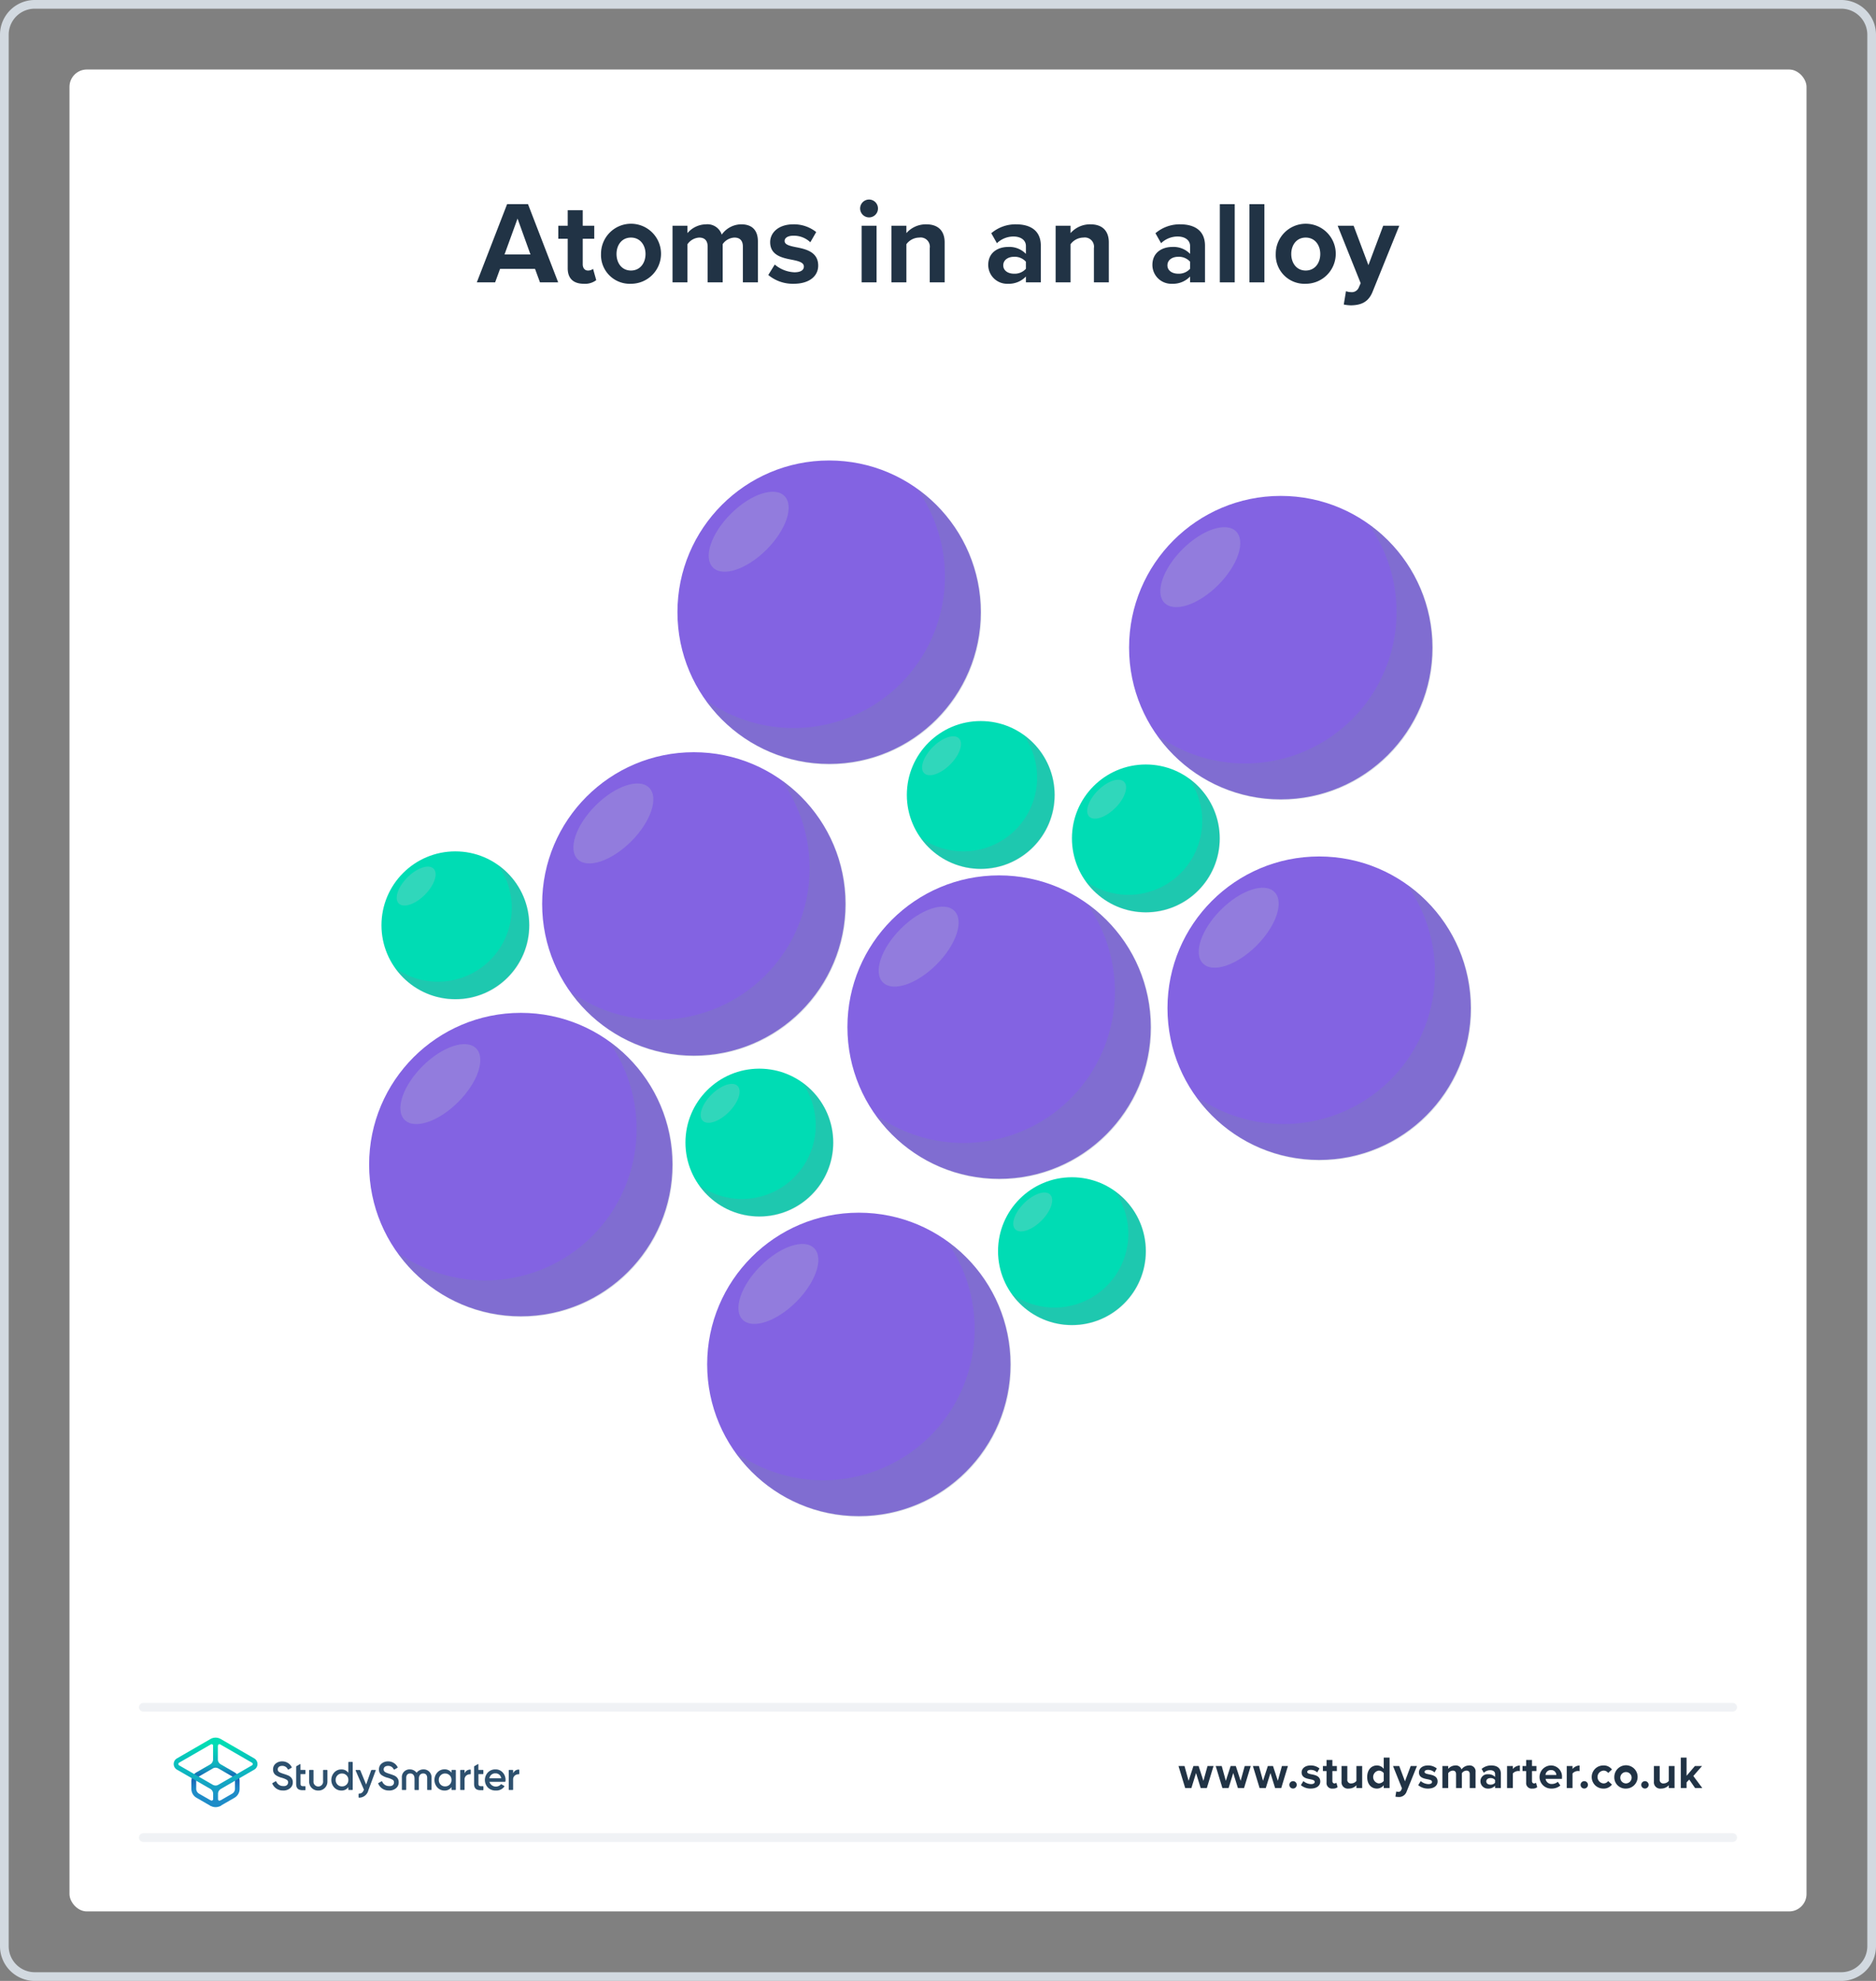 <svg xmlns="http://www.w3.org/2000/svg" xmlns:xlink="http://www.w3.org/1999/xlink" viewBox="0 0 432 456"><rect x="0" y="0" width="432" height="456" fill="#808080" stroke="none"/><defs><style>.a{isolation:isolate;}.b{fill:#fff;}.c{fill:#d2d9e0;}.d{fill:#213345;}.e,.f{fill:none;}.e{stroke:#f0f2f5;stroke-linecap:round;stroke-miterlimit:10;stroke-width:2px;}.g{fill:#2d506e;}.h{fill:url(#a);}.i{fill:url(#b);}.j{fill:#00dcb4;}.k{fill:#788ca1;mix-blend-mode:multiply;}.k,.l{opacity:0.25;}.l{fill:#c0cad3;mix-blend-mode:screen;}.m{fill:#8363e2;}</style><linearGradient id="a" x1="49.625" y1="-8553.857" x2="49.625" y2="-8541.211" gradientTransform="matrix(1, 0, 0, -1, 0, -8139.386)" gradientUnits="userSpaceOnUse"><stop offset="0" stop-color="#1e8cc8"/><stop offset="0.153" stop-color="#1e8cc8"/><stop offset="0.225" stop-color="#1d84c4"/><stop offset="0.336" stop-color="#1b6ebb"/><stop offset="0.4" stop-color="#195fb4"/><stop offset="0.46" stop-color="#176fb6"/><stop offset="0.576" stop-color="#1298bb"/><stop offset="0.634" stop-color="#0fafbe"/><stop offset="0.74" stop-color="#0cb7bc"/><stop offset="0.903" stop-color="#05ccb8"/><stop offset="1" stop-color="#00dcb4"/></linearGradient><linearGradient id="b" x1="49.647" y1="-8553.884" x2="49.647" y2="-8541.296" gradientTransform="matrix(1, 0, 0, -1, 0, -8139.386)" gradientUnits="userSpaceOnUse"><stop offset="0" stop-color="#1e8cc8"/><stop offset="0.624" stop-color="#0abebe"/><stop offset="0.758" stop-color="#08c3bc"/><stop offset="0.91" stop-color="#04d0b8"/><stop offset="1" stop-color="#00dcb4"/></linearGradient></defs><g class="a"><rect class="b" x="16" y="16" width="400" height="424" rx="4"/><path class="c" d="M424,2a6.007,6.007,0,0,1,6,6V448a6.007,6.007,0,0,1-6,6H8a6.007,6.007,0,0,1-6-6V8A6.007,6.007,0,0,1,8,2H424m0-2H8A8,8,0,0,0,0,8V448a8,8,0,0,0,8,8H424a8,8,0,0,0,8-8V8a8,8,0,0,0-8-8Z"/><path class="d" d="M276.491,411.598l-1.07-3.454-1.071,3.454h-1.428l-1.543-5.07h1.386l.944,3.412,1.113-3.412h1.187l1.112,3.412.945-3.412h1.386l-1.544,5.07Z"/><path class="d" d="M285.059,411.598l-1.07-3.454-1.071,3.454h-1.428l-1.543-5.07h1.386l.945,3.412,1.112-3.412h1.187l1.112,3.412.945-3.412H288.02l-1.543,5.07Z"/><path class="d" d="M293.625,411.598l-1.07-3.454-1.071,3.454h-1.428l-1.543-5.07h1.386l.945,3.412,1.112-3.412h1.187l1.112,3.412.945-3.412h1.386l-1.543,5.07Z"/><path class="d" d="M297.76,410.013a.85.85,0,1,1-.851.851A.86.86,0,0,1,297.76,410.013Z"/><path class="d" d="M300.142,410.002a2.9,2.9,0,0,0,1.753.693c.578,0,.851-.2.851-.515,0-.357-.44-.483-1.018-.599-.871-.168-1.994-.378-1.994-1.585,0-.851.745-1.596,2.078-1.596a3.19,3.19,0,0,1,2.037.692l-.525.914a2.136,2.136,0,0,0-1.501-.588c-.483,0-.798.178-.798.472,0,.315.399.431.966.546.871.168,2.036.399,2.036,1.659,0,.934-.787,1.627-2.193,1.627a3.413,3.413,0,0,1-2.268-.787Z"/><path class="d" d="M305.473,410.338v-2.646h-.84v-1.165h.84v-1.386h1.344v1.386h1.029v1.165h-1.029v2.288c0,.315.168.557.462.557a.73.73,0,0,0,.462-.146l.283,1.008a1.649,1.649,0,0,1-1.112.325A1.268,1.268,0,0,1,305.473,410.338Z"/><path class="d" d="M312.348,411.598v-.641a2.373,2.373,0,0,1-1.785.767,1.452,1.452,0,0,1-1.638-1.596v-3.601h1.333v3.076a.815.815,0,0,0,.935.934,1.494,1.494,0,0,0,1.155-.577v-3.433h1.333v5.07Z"/><path class="d" d="M318.643,411.598v-.641a1.986,1.986,0,0,1-1.565.767c-1.28,0-2.246-.966-2.246-2.656,0-1.658.955-2.666,2.246-2.666a1.954,1.954,0,0,1,1.565.776v-2.582h1.344v7.002Zm0-3.433a1.465,1.465,0,0,0-1.154-.577,1.489,1.489,0,0,0,0,2.949,1.465,1.465,0,0,0,1.154-.577Z"/><path class="d" d="M321.527,412.385a1.147,1.147,0,0,0,.42.084.672.672,0,0,0,.703-.367l.189-.431-2.059-5.144h1.428l1.323,3.527,1.323-3.527h1.438l-2.383,5.899a1.841,1.841,0,0,1-1.921,1.228,3.643,3.643,0,0,1-.661-.073Z"/><path class="d" d="M327.16,410.002a2.9,2.9,0,0,0,1.753.693c.577,0,.851-.2.851-.515,0-.357-.441-.483-1.019-.599-.871-.168-1.994-.378-1.994-1.585,0-.851.745-1.596,2.078-1.596a3.188,3.188,0,0,1,2.037.692l-.525.914a2.134,2.134,0,0,0-1.501-.588c-.482,0-.798.178-.798.472,0,.315.399.431.966.546.871.168,2.037.399,2.037,1.659,0,.934-.788,1.627-2.194,1.627a3.414,3.414,0,0,1-2.268-.787Z"/><path class="d" d="M338.445,411.598v-3.202c0-.472-.209-.808-.756-.808a1.343,1.343,0,0,0-1.049.588v3.422h-1.344v-3.202c0-.472-.211-.808-.756-.808a1.362,1.362,0,0,0-1.051.598v3.412h-1.333v-5.07h1.333v.661a2.221,2.221,0,0,1,1.659-.787,1.343,1.343,0,0,1,1.407.924,2.149,2.149,0,0,1,1.742-.924,1.353,1.353,0,0,1,1.49,1.532v3.664Z"/><path class="d" d="M344.281,411.598v-.525a2.097,2.097,0,0,1-1.606.651,1.689,1.689,0,0,1-1.764-1.68,1.605,1.605,0,0,1,1.764-1.616,2.047,2.047,0,0,1,1.606.619v-.703c0-.515-.441-.851-1.113-.851a2.133,2.133,0,0,0-1.48.599l-.504-.893a3.329,3.329,0,0,1,2.216-.798c1.154,0,2.215.462,2.215,1.921v3.275Zm0-1.848a1.335,1.335,0,0,0-1.071-.441c-.524,0-.955.284-.955.767,0,.473.431.745.955.745a1.334,1.334,0,0,0,1.071-.44Z"/><path class="d" d="M347.04,411.598v-5.07h1.333v.692a2.172,2.172,0,0,1,1.617-.808v1.301a1.81,1.81,0,0,0-.367-.031,1.692,1.692,0,0,0-1.25.567v3.349Z"/><path class="d" d="M351.438,410.338v-2.646h-.84v-1.165h.84v-1.386h1.344v1.386h1.028v1.165h-1.028v2.288c0,.315.168.557.462.557a.73.73,0,0,0,.462-.146l.283,1.008a1.647,1.647,0,0,1-1.112.325A1.268,1.268,0,0,1,351.438,410.338Z"/><path class="d" d="M357.143,406.401a2.543,2.543,0,0,1,2.541,2.792v.294H355.915a1.366,1.366,0,0,0,1.459,1.176,2.073,2.073,0,0,0,1.355-.504l.588.861a3.13,3.13,0,0,1-2.09.703,2.661,2.661,0,1,1-.084-5.322Zm-1.249,2.184h2.499a1.175,1.175,0,0,0-1.25-1.124A1.219,1.219,0,0,0,355.894,408.585Z"/><path class="d" d="M360.784,411.598v-5.07h1.333v.692a2.171,2.171,0,0,1,1.617-.808v1.301a1.81,1.81,0,0,0-.367-.031,1.692,1.692,0,0,0-1.25.567v3.349Z"/><path class="d" d="M364.821,410.013a.85.85,0,1,1-.851.851A.86.86,0,0,1,364.821,410.013Z"/><path class="d" d="M369.19,406.401a2.336,2.336,0,0,1,2.005.924l-.871.808a1.255,1.255,0,0,0-1.07-.545,1.478,1.478,0,0,0,0,2.949,1.28,1.28,0,0,0,1.07-.546l.871.809a2.336,2.336,0,0,1-2.005.924,2.661,2.661,0,1,1,0-5.322Z"/><path class="d" d="M371.743,409.057a2.682,2.682,0,1,1,2.677,2.667A2.568,2.568,0,0,1,371.743,409.057Zm3.978,0a1.308,1.308,0,1,0-1.302,1.48A1.337,1.337,0,0,0,375.722,409.057Z"/><path class="d" d="M378.794,410.013a.85.85,0,1,1-.851.851A.86.86,0,0,1,378.794,410.013Z"/><path class="d" d="M384.28,411.598v-.641a2.374,2.374,0,0,1-1.785.767,1.452,1.452,0,0,1-1.638-1.596v-3.601h1.334v3.076a.815.815,0,0,0,.934.934,1.494,1.494,0,0,0,1.155-.577v-3.433h1.333v5.07Z"/><path class="d" d="M390.333,411.598l-1.344-1.953-.608.651v1.302h-1.334v-7.002h1.334v4.189l1.921-2.257H391.94l-2.006,2.299,2.068,2.772Z"/><line class="e" x1="33" y1="423" x2="399" y2="423"/><line class="e" x1="33" y1="393" x2="399" y2="393"/><rect class="f" x="16" y="352" width="400" height="88"/><path class="g" d="M62.758,410.457l.675-.394a.143.143,0,0,1,.202.068,1.675,1.675,0,0,0,1.507,1.012c.809.09,1.203-.337,1.203-.855a.657.657,0,0,0-.326-.596,5.202,5.202,0,0,0-1.147-.461,4.216,4.216,0,0,1-1.36-.596,1.486,1.486,0,0,1-.63-1.304,1.675,1.675,0,0,1,.607-1.361,2.232,2.232,0,0,1,1.473-.506,2.419,2.419,0,0,1,2.204,1.304.131.131,0,0,1-.056.18l-.652.382a.144.144,0,0,1-.191-.056,1.365,1.365,0,0,0-1.293-.776c-.618,0-1.012.315-1.012.81,0,.483.315.697,1.304,1.012.247.079.427.135.54.18.124.034.281.101.483.18a1.766,1.766,0,0,1,.472.259,1.56,1.56,0,0,1,.663,1.327,1.688,1.688,0,0,1-.641,1.394,2.368,2.368,0,0,1-1.653.506,2.567,2.567,0,0,1-2.406-1.552C62.668,410.569,62.701,410.49,62.758,410.457Z"/><path class="g" d="M80.332,405.588h.776a.106.106,0,0,1,.113.112v6.24a.106.106,0,0,1-.113.112h-.776a.106.106,0,0,1-.112-.112v-.551a1.863,1.863,0,0,1-1.619.787,2.211,2.211,0,0,1-1.63-.697,2.56,2.56,0,0,1,0-3.463,2.153,2.153,0,0,1,1.63-.697,1.896,1.896,0,0,1,1.619.776v-2.395A.113.113,0,0,1,80.332,405.588Zm-1.574,5.633a1.415,1.415,0,0,0,1.046-.416,1.449,1.449,0,0,0,.416-1.068,1.441,1.441,0,0,0-1.462-1.484,1.382,1.382,0,0,0-1.046.427,1.423,1.423,0,0,0-.416,1.057,1.467,1.467,0,0,0,.416,1.068A1.415,1.415,0,0,0,78.758,411.221Z"/><path class="g" d="M85.65,407.432h.787a.087.087,0,0,1,.079.124L84.829,412.11a2.201,2.201,0,0,1-2.125,1.709.145.145,0,0,1-.135-.135v-.686a.113.113,0,0,1,.113-.112c.562,0,.888-.304,1.124-.911l-.596-1.372-1.315-3.036a.092.092,0,0,1,.079-.124h.821a.208.208,0,0,1,.191.124l1.327,3.227,1.136-3.216A.216.216,0,0,1,85.65,407.432Z"/><path class="g" d="M73.293,412.177a2.037,2.037,0,0,1-2.103-1.979v-2.654a.106.106,0,0,1,.113-.112h.776a.106.106,0,0,1,.112.112v2.44a1.112,1.112,0,1,0,2.204,0v-2.44a.106.106,0,0,1,.113-.112h.776a.106.106,0,0,1,.112.112v2.654A2.044,2.044,0,0,1,73.293,412.177Z"/><path class="g" d="M70.336,408.287v-.742a.106.106,0,0,0-.112-.112H69.189v-1.248a.092.092,0,0,0-.135-.079l-.776.45a.164.164,0,0,0-.079.146v3.913c0,1.034.439,1.484,1.529,1.484h.506a.106.106,0,0,0,.112-.113v-.697a.106.106,0,0,0-.112-.112h-.348c-.461,0-.686-.101-.686-.562v-2.215h1.034A.12.12,0,0,0,70.336,408.287Z"/><path class="g" d="M87.145,410.457l.675-.394a.142.142,0,0,1,.202.068,1.675,1.675,0,0,0,1.507,1.012c.809.09,1.203-.337,1.203-.855a.657.657,0,0,0-.326-.596,5.202,5.202,0,0,0-1.147-.461,4.216,4.216,0,0,1-1.361-.596,1.486,1.486,0,0,1-.63-1.304,1.675,1.675,0,0,1,.607-1.361,2.232,2.232,0,0,1,1.473-.506,2.42,2.42,0,0,1,2.204,1.304.131.131,0,0,1-.056.18l-.652.382a.144.144,0,0,1-.191-.056,1.365,1.365,0,0,0-1.293-.776c-.618,0-1.012.315-1.012.81,0,.483.315.697,1.304,1.012.247.079.427.135.54.18.124.034.281.101.483.18a1.766,1.766,0,0,1,.472.259,1.56,1.56,0,0,1,.663,1.327,1.688,1.688,0,0,1-.641,1.394,2.368,2.368,0,0,1-1.653.506,2.567,2.567,0,0,1-2.406-1.552A.104.104,0,0,1,87.145,410.457Z"/><path class="g" d="M111.308,408.287v-.742a.106.106,0,0,0-.112-.112h-1.034v-1.248a.092.092,0,0,0-.135-.079l-.776.45a.164.164,0,0,0-.079.146v3.913c0,1.034.439,1.484,1.529,1.484h.506a.106.106,0,0,0,.112-.113v-.697a.106.106,0,0,0-.112-.112h-.349c-.461,0-.686-.101-.686-.562v-2.215h1.034A.12.12,0,0,0,111.308,408.287Z"/><path class="g" d="M97.501,407.308a1.93,1.93,0,0,0-1.563.776,1.931,1.931,0,0,0-1.563-.776,1.765,1.765,0,0,0-1.833,1.878v2.755a.106.106,0,0,0,.113.112h.776a.106.106,0,0,0,.112-.112v-2.687c0-.641.337-1.012.9-1.012.618,0,1.012.405,1.012,1.226v2.474a.106.106,0,0,0,.112.112h.776a.106.106,0,0,0,.113-.112v-2.474c0-.81.394-1.226,1.012-1.226.551,0,.9.371.9,1.012v2.687a.106.106,0,0,0,.113.112h.776a.106.106,0,0,0,.112-.112v-2.755A1.798,1.798,0,0,0,97.501,407.308Z"/><path class="g" d="M104.079,407.432h.776a.106.106,0,0,1,.113.112v4.396a.106.106,0,0,1-.113.112h-.776a.106.106,0,0,1-.112-.112v-.551a1.863,1.863,0,0,1-1.619.787,2.181,2.181,0,0,1-1.63-.708,2.56,2.56,0,0,1,0-3.463,2.164,2.164,0,0,1,1.63-.708,1.882,1.882,0,0,1,1.619.776v-.54A.12.12,0,0,1,104.079,407.432Zm-1.574,3.789a1.415,1.415,0,0,0,1.046-.416,1.449,1.449,0,0,0,.416-1.068,1.441,1.441,0,0,0-1.462-1.484,1.382,1.382,0,0,0-1.046.427,1.423,1.423,0,0,0-.416,1.057,1.467,1.467,0,0,0,.416,1.068A1.415,1.415,0,0,0,102.505,411.221Z"/><path class="g" d="M106.991,408.208a1.371,1.371,0,0,1,1.304-.855.106.106,0,0,1,.113.112v.843a.106.106,0,0,1-.113.112,1.443,1.443,0,0,0-.888.281,1.179,1.179,0,0,0-.427,1.012v2.226a.106.106,0,0,1-.112.112h-.776a.106.106,0,0,1-.112-.112v-4.396a.106.106,0,0,1,.112-.112h.776a.106.106,0,0,1,.112.112v.663Z"/><path class="g" d="M118.167,408.208a1.371,1.371,0,0,1,1.304-.855.106.106,0,0,1,.113.112v.843a.106.106,0,0,1-.113.112,1.443,1.443,0,0,0-.888.281,1.179,1.179,0,0,0-.427,1.012v2.226a.106.106,0,0,1-.112.112h-.776a.106.106,0,0,1-.112-.112v-4.396a.106.106,0,0,1,.112-.112h.776a.106.106,0,0,1,.112.112v.663Z"/><path class="g" d="M112.703,410.176a1.554,1.554,0,0,0,2.62.596.122.122,0,0,1,.146-.034l.63.371a.104.104,0,0,1,.034.157,2.285,2.285,0,0,1-1.956.911,2.504,2.504,0,0,1-1.821-.686,2.528,2.528,0,0,1-.011-3.474,2.33,2.33,0,0,1,1.754-.708,2.167,2.167,0,0,1,1.664.708,2.458,2.458,0,0,1,.652,1.732c0,.079-.011.191-.022.315a.119.119,0,0,1-.112.101h-3.576Zm2.71-.821a1.28,1.28,0,0,0-1.327-1.136,1.34,1.34,0,0,0-1.394,1.136Z"/><path class="h" d="M50.209,415.112l.517-.641,2.732-1.574a1.308,1.308,0,0,0,.652-1.136V410.052a1.239,1.239,0,0,0-.045-.349l-.337-.573a1.324,1.324,0,0,0-.281-.214l-3.148-1.821a1.355,1.355,0,0,0-.652-.18,1.214,1.214,0,0,0-.652.18l-3.148,1.821a1.687,1.687,0,0,0-.281.214l-.337.573a1.188,1.188,0,0,0-.045.349v1.709a1.308,1.308,0,0,0,.652,1.136l2.732,1.574.461.708-.54.528-3.238-1.867a2.356,2.356,0,0,1-1.181-2.046V410.03a2.645,2.645,0,0,1,.146-.832v-.011l.371-.652.011-.011a2.108,2.108,0,0,1,.641-.54L48.41,406.15a1.308,1.308,0,0,0,.652-1.136v-3.182l.528-.618.585.618v3.171a1.308,1.308,0,0,0,.652,1.136l3.171,1.833a2.48,2.48,0,0,1,.641.54l.011.011.371.652.011.022a2.36,2.36,0,0,1,.146.832v1.765a2.357,2.357,0,0,1-1.181,2.046L50.76,415.708Z"/><path class="i" d="M49.647,416a2.409,2.409,0,0,1-1.181-.315l-.034-.022.045-1.259.079.045a.329.329,0,0,0,.18.045.35.35,0,0,0,.348-.348V412.93a1.308,1.308,0,0,0-.652-1.136l-7.691-4.43a1.498,1.498,0,0,1,0-2.586l7.724-4.464a2.371,2.371,0,0,1,2.361,0l7.725,4.464a1.498,1.498,0,0,1,0,2.586l-7.691,4.441a1.308,1.308,0,0,0-.652,1.136v1.214a.356.356,0,0,0,.101.259.349.349,0,0,0,.247.101.355.355,0,0,0,.18-.045l.079-.045.045,1.259-.034.022A2.656,2.656,0,0,1,49.647,416Zm-.911-14.493a.355.355,0,0,0-.18.045l-7.309,4.216a.346.346,0,0,0,0,.607l7.736,4.464a1.356,1.356,0,0,0,.652.18,1.214,1.214,0,0,0,.652-.18l7.736-4.464a.346.346,0,0,0,0-.607l-7.309-4.216a.329.329,0,0,0-.18-.045.35.35,0,0,0-.349.348v.056H49.074v-.056A.328.328,0,0,0,48.736,401.507Z"/><path class="d" d="M124.344,65l-1.136-3.103h-8.058L114.016,65h-4.218l6.976-18.004h4.813L128.535,65ZM119.18,50.316l-3.001,8.26h5.975Z"/><path class="d" d="M130.729,61.761V54.959h-2.163V51.963h2.163V48.399H134.19v3.563h2.65V54.959h-2.65v5.885c0,.808.433,1.43,1.19,1.43a1.881,1.881,0,0,0,1.19-.377l.73,2.591a4.249,4.249,0,0,1-2.866.837C132.027,65.324,130.729,64.082,130.729,61.761Z"/><path class="d" d="M138.401,58.468a6.909,6.909,0,1,1,6.895,6.856A6.609,6.609,0,0,1,138.401,58.468Zm10.248,0c0-2.024-1.217-3.778-3.353-3.778s-3.326,1.754-3.326,3.778c0,2.052,1.19,3.806,3.326,3.806S148.649,60.52,148.649,58.468Z"/><path class="d" d="M171.067,65V56.768c0-1.215-.54-2.078-1.947-2.078A3.465,3.465,0,0,0,166.417,56.2V65h-3.461V56.768c0-1.215-.541-2.078-1.947-2.078a3.503,3.503,0,0,0-2.704,1.538V65h-3.434V51.963h3.434v1.7a5.719,5.719,0,0,1,4.272-2.024,3.456,3.456,0,0,1,3.623,2.375,5.544,5.544,0,0,1,4.488-2.375c2.406,0,3.839,1.268,3.839,3.941V65Z"/><path class="d" d="M178.407,60.897a7.477,7.477,0,0,0,4.515,1.782c1.487,0,2.19-.513,2.19-1.323,0-.918-1.135-1.241-2.623-1.538-2.244-.432-5.137-.972-5.137-4.075,0-2.188,1.92-4.104,5.354-4.104a8.217,8.217,0,0,1,5.246,1.781l-1.352,2.349a5.513,5.513,0,0,0-3.866-1.512c-1.244,0-2.055.459-2.055,1.215,0,.809,1.027,1.106,2.488,1.403,2.244.432,5.245,1.025,5.245,4.266,0,2.402-2.028,4.184-5.651,4.184a8.796,8.796,0,0,1-5.84-2.025Z"/><path class="d" d="M198.068,47.994a2.055,2.055,0,1,1,2.055,2.052A2.07,2.07,0,0,1,198.068,47.994ZM198.419,65V51.963h3.434V65Z"/><path class="d" d="M214.097,65V57.118a2.117,2.117,0,0,0-2.406-2.429,3.72,3.72,0,0,0-2.975,1.538V65h-3.434V51.963h3.434v1.7a5.983,5.983,0,0,1,4.569-2.024c2.866,0,4.245,1.619,4.245,4.156V65Z"/><path class="d" d="M236.246,65V63.65a5.41,5.41,0,0,1-4.138,1.674,4.348,4.348,0,0,1-4.542-4.319c0-3.05,2.461-4.157,4.542-4.157a5.285,5.285,0,0,1,4.138,1.594V56.633c0-1.323-1.136-2.188-2.866-2.188a5.501,5.501,0,0,0-3.812,1.539L228.269,53.69a8.581,8.581,0,0,1,5.705-2.051c2.975,0,5.705,1.188,5.705,4.939V65Zm0-4.751a3.441,3.441,0,0,0-2.758-1.134c-1.353,0-2.461.729-2.461,1.971,0,1.215,1.108,1.916,2.461,1.916a3.437,3.437,0,0,0,2.758-1.133Z"/><path class="d" d="M251.901,65V57.118a2.117,2.117,0,0,0-2.406-2.429,3.718,3.718,0,0,0-2.974,1.538V65h-3.435V51.963h3.435v1.7a5.981,5.981,0,0,1,4.569-2.024c2.866,0,4.245,1.619,4.245,4.156V65Z"/><path class="d" d="M274.05,65V63.65a5.41,5.41,0,0,1-4.138,1.674,4.348,4.348,0,0,1-4.542-4.319c0-3.05,2.461-4.157,4.542-4.157a5.285,5.285,0,0,1,4.138,1.594V56.633c0-1.323-1.136-2.188-2.866-2.188a5.501,5.501,0,0,0-3.812,1.539L266.074,53.69a8.581,8.581,0,0,1,5.705-2.051c2.975,0,5.705,1.188,5.705,4.939V65Zm0-4.751a3.441,3.441,0,0,0-2.758-1.134c-1.353,0-2.461.729-2.461,1.971,0,1.215,1.108,1.916,2.461,1.916a3.437,3.437,0,0,0,2.758-1.133Z"/><path class="d" d="M280.893,65V46.996h3.434V65Z"/><path class="d" d="M287.721,65V46.996h3.435V65Z"/><path class="d" d="M293.779,58.468a6.908,6.908,0,1,1,6.894,6.856A6.608,6.608,0,0,1,293.779,58.468Zm10.248,0c0-2.024-1.217-3.778-3.354-3.778s-3.325,1.754-3.325,3.778c0,2.052,1.19,3.806,3.325,3.806S304.027,60.52,304.027,58.468Z"/><path class="d" d="M309.952,67.024a2.97,2.97,0,0,0,1.081.216,1.732,1.732,0,0,0,1.812-.944l.487-1.106-5.3-13.227h3.677l3.407,9.069,3.407-9.069h3.704l-6.138,15.17c-.974,2.456-2.704,3.103-4.948,3.158a9.453,9.453,0,0,1-1.703-.189Z"/><circle class="j" cx="225.834" cy="182.991" r="17.009"/><path class="k" d="M233.852,191.009a16.999,16.999,0,0,0,1.824-21.869,17.009,17.009,0,1,1-23.694,23.694A16.999,16.999,0,0,0,233.852,191.009Z"/><ellipse class="l" cx="216.814" cy="173.971" rx="5.67" ry="2.835" transform="translate(-59.513 204.265) rotate(-45)"/><circle class="j" cx="174.852" cy="263.009" r="17.009"/><path class="k" d="M182.87,271.027a16.999,16.999,0,0,0,1.824-21.87,17.009,17.009,0,1,1-23.694,23.694A16.999,16.999,0,0,0,182.87,271.027Z"/><ellipse class="l" cx="165.832" cy="253.989" rx="5.67" ry="2.835" transform="translate(-131.026 191.652) rotate(-45)"/><circle class="j" cx="246.834" cy="288.009" r="17.009"/><path class="k" d="M254.852,296.027a16.999,16.999,0,0,0,1.824-21.87,17.009,17.009,0,1,1-23.694,23.694A16.999,16.999,0,0,0,254.852,296.027Z"/><ellipse class="l" cx="237.814" cy="278.989" rx="5.67" ry="2.835" transform="translate(-127.621 249.874) rotate(-45)"/><circle class="j" cx="104.852" cy="212.991" r="17.009"/><path class="k" d="M112.87,221.009a16.999,16.999,0,0,0,1.824-21.869,17.009,17.009,0,1,1-23.694,23.694A16.999,16.999,0,0,0,112.87,221.009Z"/><ellipse class="l" cx="95.832" cy="203.971" rx="5.67" ry="2.835" transform="translate(-116.16 127.505) rotate(-45)"/><circle class="j" cx="263.852" cy="192.991" r="17.009"/><path class="k" d="M271.87,201.009a16.999,16.999,0,0,0,1.824-21.869,17.009,17.009,0,1,1-23.694,23.694A16.999,16.999,0,0,0,271.87,201.009Z"/><ellipse class="l" cx="254.832" cy="183.971" rx="5.67" ry="2.835" transform="translate(-55.448 234.077) rotate(-45)"/><circle class="m" cx="190.922" cy="140.922" r="34.922"/><path class="k" d="M207.384,157.384a34.902,34.902,0,0,0,3.745-44.901,34.922,34.922,0,1,1-48.646,48.646A34.902,34.902,0,0,0,207.384,157.384Z"/><ellipse class="l" cx="172.402" cy="122.402" rx="11.64" ry="5.82" transform="translate(-36.056 157.757) rotate(-45)"/><circle class="m" cx="230.063" cy="236.433" r="34.922"/><path class="k" d="M246.525,252.895A34.902,34.902,0,0,0,250.27,207.994,34.922,34.922,0,1,1,201.624,256.64,34.902,34.902,0,0,0,246.525,252.895Z"/><ellipse class="l" cx="211.543" cy="217.913" rx="11.64" ry="5.82" transform="translate(-92.128 213.408) rotate(-45)"/><circle class="m" cx="294.922" cy="149.078" r="34.922"/><path class="k" d="M311.384,165.541a34.902,34.902,0,0,0,3.745-44.901,34.922,34.922,0,1,1-48.646,48.646A34.902,34.902,0,0,0,311.384,165.541Z"/><ellipse class="l" cx="276.402" cy="130.558" rx="11.64" ry="5.82" transform="translate(-11.363 233.685) rotate(-45)"/><circle class="m" cx="303.765" cy="232.078" r="34.922"/><path class="k" d="M320.227,248.541a34.902,34.902,0,0,0,3.745-44.901,34.922,34.922,0,1,1-48.646,48.646A34.902,34.902,0,0,0,320.227,248.541Z"/><ellipse class="l" cx="285.245" cy="213.558" rx="11.64" ry="5.82" transform="translate(-67.462 264.248) rotate(-45)"/><circle class="m" cx="197.765" cy="314.078" r="34.922"/><path class="k" d="M214.227,330.541a34.902,34.902,0,0,0,3.745-44.901,34.922,34.922,0,1,1-48.646,48.646A34.902,34.902,0,0,0,214.227,330.541Z"/><ellipse class="l" cx="179.245" cy="295.558" rx="11.64" ry="5.82" transform="translate(-156.492 213.312) rotate(-45)"/><circle class="m" cx="159.765" cy="208.078" r="34.922"/><path class="k" d="M176.227,224.541a34.902,34.902,0,0,0,3.745-44.901,34.922,34.922,0,1,1-48.646,48.646A34.902,34.902,0,0,0,176.227,224.541Z"/><ellipse class="l" cx="141.245" cy="189.558" rx="11.64" ry="5.82" transform="translate(-92.668 155.395) rotate(-45)"/><circle class="m" cx="119.922" cy="268.078" r="34.922"/><path class="k" d="M136.384,284.541a34.902,34.902,0,0,0,3.745-44.901A34.922,34.922,0,1,1,91.483,288.286,34.902,34.902,0,0,0,136.384,284.541Z"/><ellipse class="l" cx="101.402" cy="249.558" rx="11.64" ry="5.82" transform="translate(-146.764 144.796) rotate(-45)"/></g></svg>